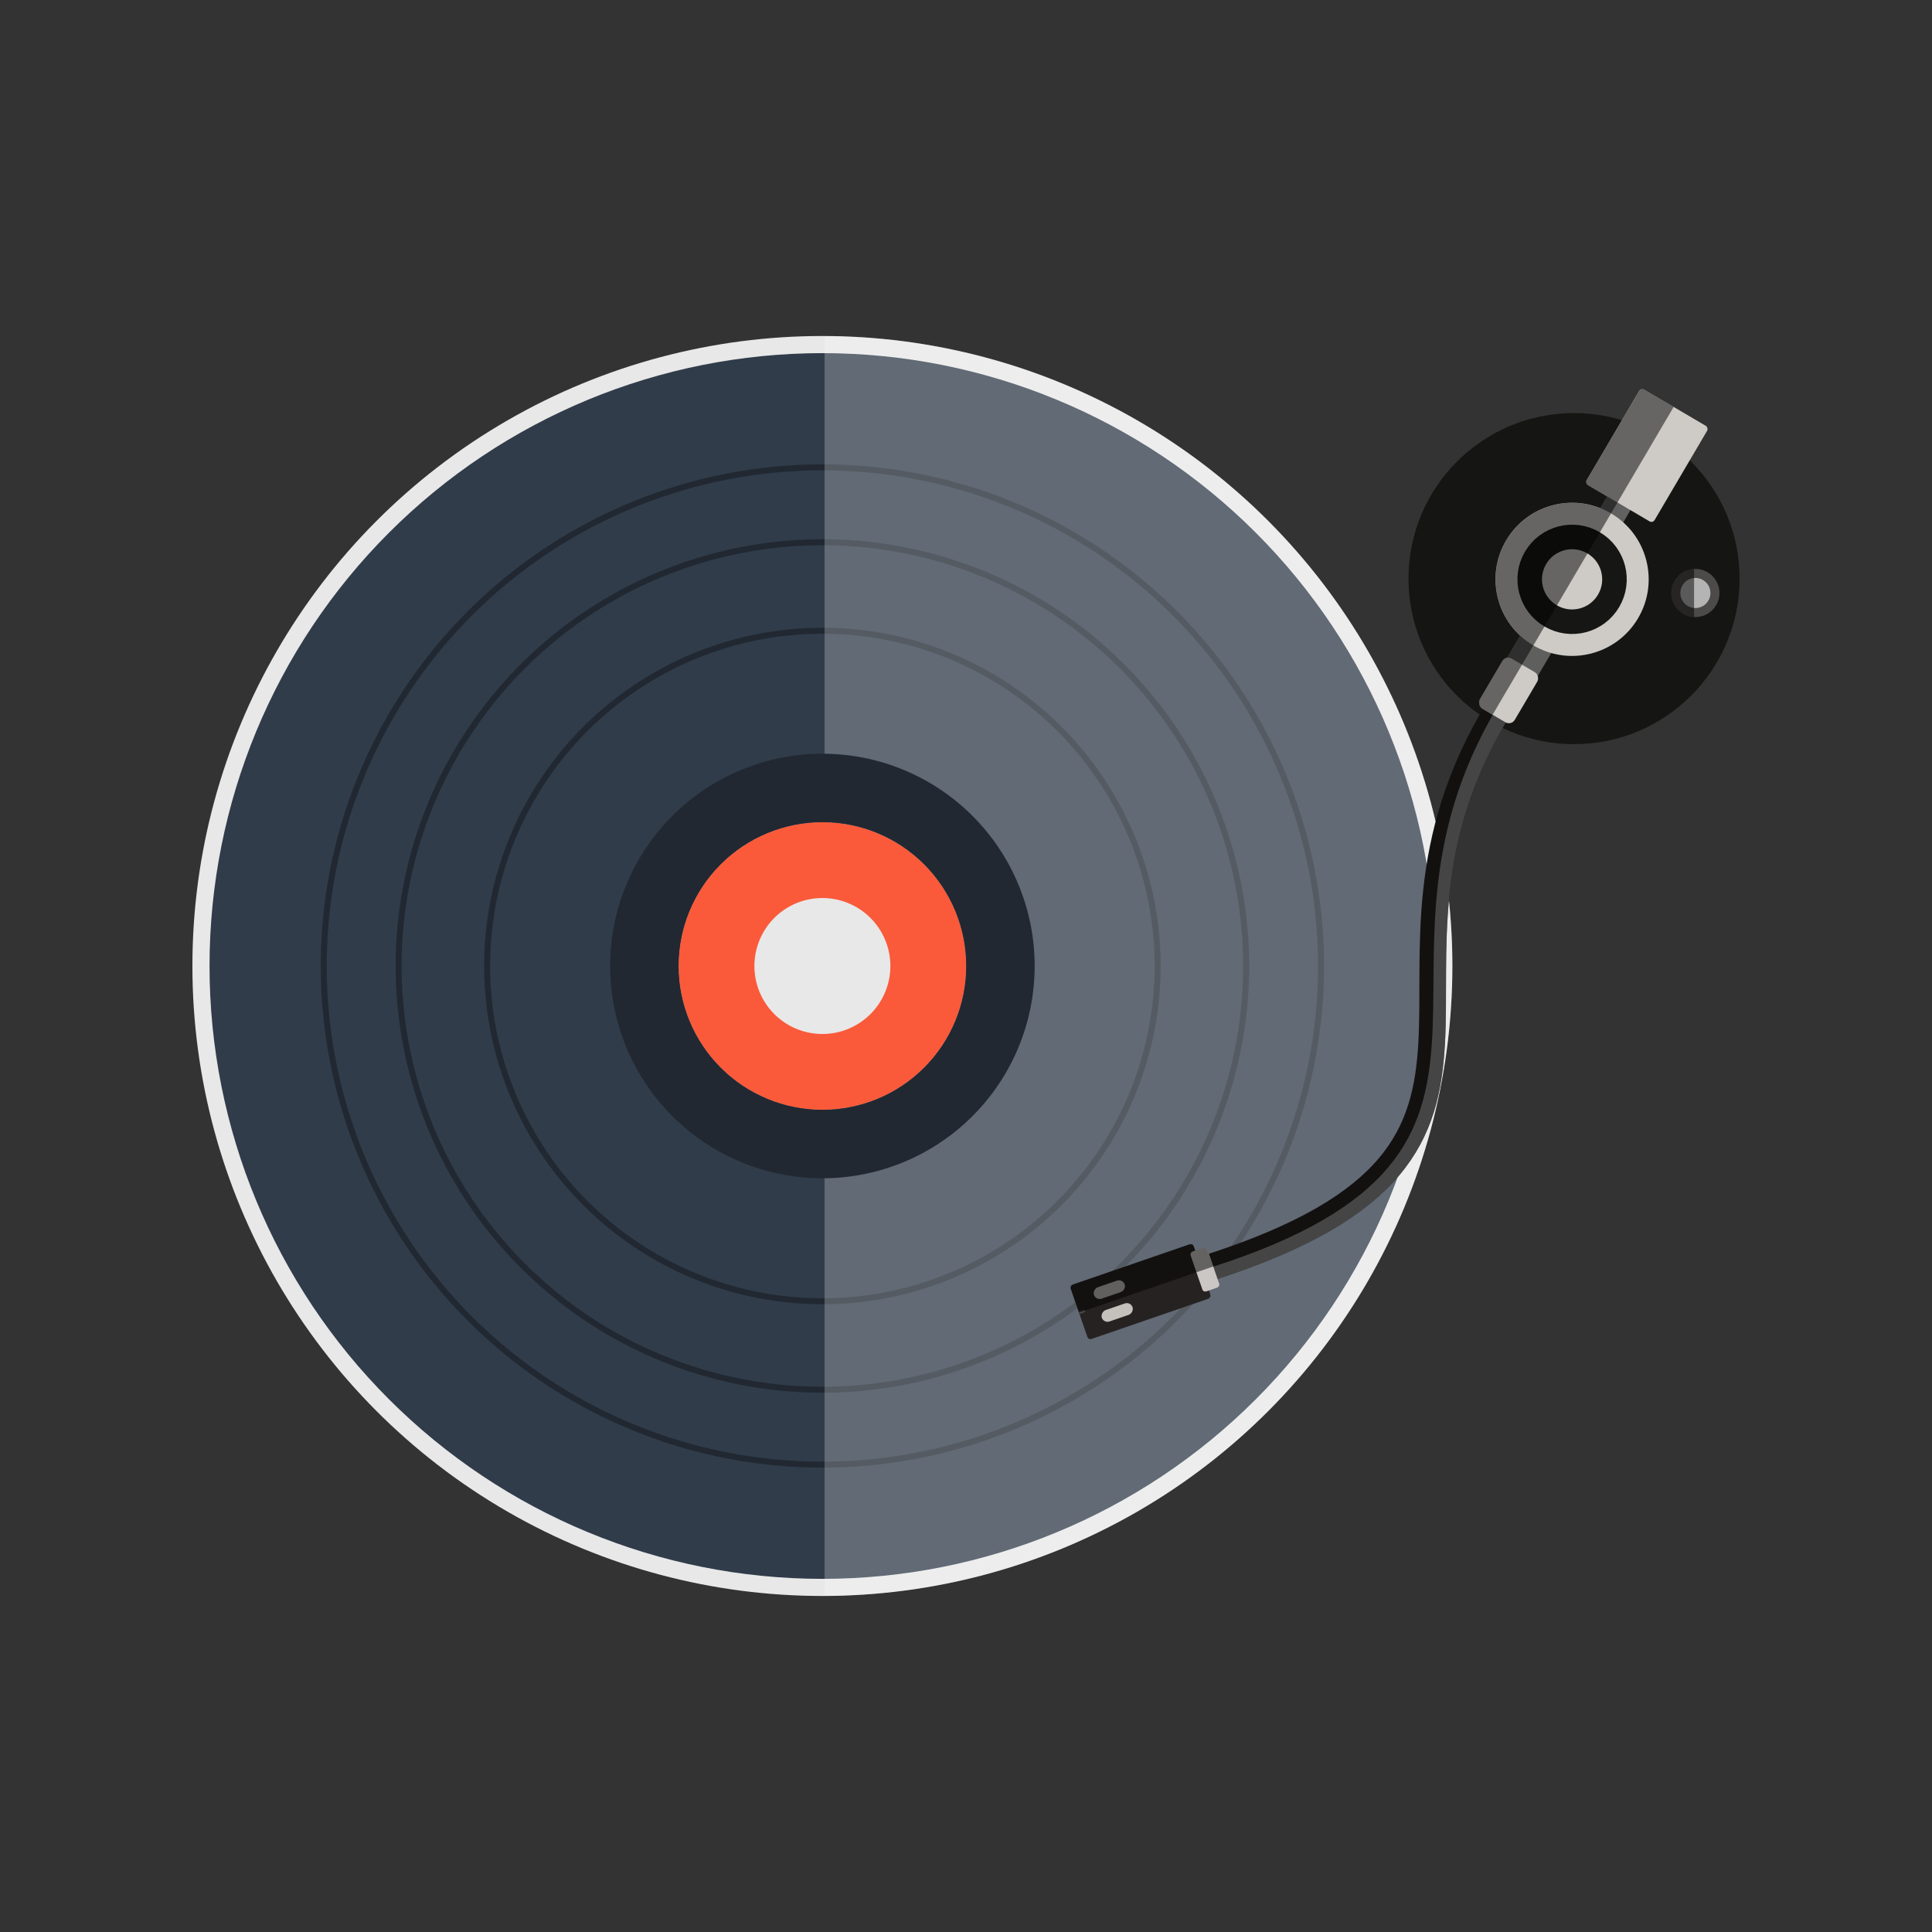 <?xml version="1.0" encoding="UTF-8"?>
<svg width="3e3mm" height="3e3mm" version="1.1" viewBox="0 0 10629.921 10629.921" xmlns="http://www.w3.org/2000/svg">
 <rect x="0" y="0" width="10629.921" height="10629.921" fill="#333333" stroke="none"/>
 <g transform="translate(3710.8 9990.2)">
  <circle cx="814.03" cy="-4675.3" r="3466.2" fill="#e8e8e8" fill-rule="evenodd"/>
  <path transform="translate(-3710.8 -9990.2)" d="m4524.8 1943c-894.3 0-1752 355.26-2384.3 987.63s-987.63 1490-987.63 2384.3 355.26 1752 987.63 2384.3 1490 987.63 2384.3 987.63 1752-355.26 2384.3-987.63 987.63-1490 987.63-2384.3-355.26-1752-987.63-2384.3-1490-987.63-2384.3-987.63zm0 2580.8c209.84-3e-4 411.08 83.356 559.46 231.73 148.38 148.38 231.73 349.62 231.73 559.45 3e-4 209.84-83.357 411.08-231.73 559.46-148.38 148.38-349.62 231.73-559.46 231.73-209.84-2e-4 -411.08-83.358-559.45-231.73-148.38-148.38-231.73-349.62-231.73-559.46 2e-4 -209.84 83.357-411.08 231.73-559.45s349.62-231.73 559.45-231.73z" fill="#303c4a" fill-rule="evenodd"/>
  <circle cx="814.03" cy="-4675.3" r="2743.5" fill="none" stroke="#212832" stroke-linecap="round" stroke-linejoin="round" stroke-width="32.966"/>
  <circle cx="814.03" cy="-4675.3" r="2331.6" fill="none" stroke="#212832" stroke-linecap="round" stroke-linejoin="round" stroke-width="32.966"/>
  <circle cx="814.03" cy="-4675.3" r="1844.7" fill="none" stroke="#212832" stroke-linecap="round" stroke-linejoin="round" stroke-width="32.966"/>
  <circle cx="4949.6" cy="-6806.6" r="910.84" fill="#151513" fill-rule="evenodd"/>
  <circle cx="5617.3" cy="-6727.5" r="132.37" fill="#4c4b49" fill-rule="evenodd"/>
  <circle cx="5617.3" cy="-6727.5" r="82.734" fill="#b4b4b4" fill-rule="evenodd"/>
  <path d="m5610-6859.6a132.37 132.37 0 0 0 -125.04 132.13 132.37 132.37 0 0 0 125.04 132v-264.14z" fill-rule="evenodd" opacity=".5"/>
  <path transform="translate(-3710.8 -9990.2)" d="m4536.8 1849.4v2674.8c207.68 3.145 405.79 87.831 551.58 235.78 145.78 147.95 227.54 347.28 227.63 554.99-0.133 207.67-81.913 406.97-227.69 554.88-145.78 147.91-343.87 232.57-551.52 235.71v2675.1c917.13-3.17 1795.6-369.69 2443.1-1019.3 647.43-649.6 1011-1529.3 1011.1-2446.4-0.153-917.11-363.76-1796.8-1011.2-2446.3-647.42-649.56-1525.9-1016.1-2443-1019.2z" fill="#fff" opacity=".237"/>
  <g transform="matrix(7.018 4.128 -4.128 7.018 24232 4997.1)">
   <rect x="-2785.2" y="-117.17" width="18.291" height="32.11" ry="2.201" fill="#606160" fill-rule="evenodd"/>
   <rect x="-2788.2" y="-11.52" width="24.109" height="33.346" ry=".025" fill="#5f5f5e" fill-rule="evenodd"/>
   <circle cx="-2777.2" cy="-47.8" r="51.752" fill="#cecbc6" fill-rule="evenodd"/>
   <circle cx="-2777.2" cy="-47.8" r="28.638" fill="none" stroke="#161614" stroke-linecap="round" stroke-linejoin="round" stroke-width="16.584"/>
   <rect x="-2802.7" y="-183.02" width="53.246" height="74.916" ry="2.444" fill="#cecbc6" fill-rule="evenodd"/>
   <path d="m-2775.7 51.648c-3.931 214.01 197.74 228.69 24.286 424.29" fill="none" stroke="#131110" stroke-width="18"/>
   <path d="m-2777 51.625c-1.514 209.15 197.86 231.8 25.732 424.47l6.555 5.812c43.975-49.59 65.006-88.539 70.965-123.16 5.959-34.623-3.749-63.964-18.268-92.168-29.036-56.408-76.63-110.59-74.717-214.76z" fill="#7b7b7b" fill-rule="evenodd" opacity=".5"/>
   <rect x="-2789.8" y="19.06" width="27.36" height="39.24" ry="4.628" fill="#cecbc6" fill-rule="evenodd"/>
   <path d="m-2800.2-183.02c-1.354 0-2.443 1.09-2.443 2.443v70.029c0 1.354 1.089 2.443 2.443 2.443h15.035v9.215a51.752 51.752 0 0 0 -43.719 51.09 51.752 51.752 0 0 0 40.705 50.525v17.461c-0.989 0.848-1.627 2.091-1.627 3.502v29.984c0 2.564 2.065 4.629 4.629 4.629h8.06v-241.32h-23.084z" fill-rule="evenodd" opacity=".5"/>
   <g transform="matrix(.76 .65 -.65 .76 -406.99 1828.2)" fill-rule="evenodd">
    <g transform="translate(115.91 34.394)">
     <rect x="-2795.6" y="468.93" width="38.857" height="87.885" ry="2.201" fill="#262221"/>
     <rect x="-2790.4" y="460.89" width="28.51" height="12.009" ry="2.041" fill="#cbc7c4"/>
     <rect x="-2788.4" y="521.41" width="8.142" height="21.949" ry="4.071" fill="#c4c1bc"/>
     <rect x="-2772.1" y="521.41" width="8.142" height="21.949" ry="4.071" fill="#c4c1bc"/>
     <path d="m-2776.2 552.31c-0.504 0-0.91 0.79-0.91 1.771v2.74h1.82v-2.74c0-0.982-0.406-1.771-0.91-1.771z" fill="#4c4b49"/>
    </g>
    <path d="m-2672.5 495.28c-1.131 0-2.041 0.91-2.041 2.041v6.006h-2.973c-1.219 0-2.199 0.982-2.199 2.201v83.484c0 1.219 0.98 2.199 2.199 2.199h17.164v-95.932z" opacity=".5"/>
   </g>
  </g>
  <path transform="translate(-3710.8 -9990.2)" d="m4524.8 4523.8a791.19 791.19 0 0 0 -791.19 791.19 791.19 791.19 0 0 0 791.19 791.19 791.19 791.19 0 0 0 791.19 -791.19 791.19 791.19 0 0 0 -791.19 -791.19zm0 417.18a374.01 374.01 0 0 1 374.01 374.01 374.01 374.01 0 0 1 -374.01 374.01 374.01 374.01 0 0 1 -374.01 -374.01 374.01 374.01 0 0 1 374.01 -374.01z" fill="#fa5a3a" fill-rule="evenodd"/>
  <path transform="translate(-3710.8 -9990.2)" d="m4524.8 4147c-309.76 3e-4 -606.83 123.05-825.86 342.08s-342.08 516.1-342.08 825.86c-2e-4 309.76 123.05 606.83 342.08 825.86s516.1 342.08 825.86 342.08c309.76 2e-4 606.83-123.05 825.86-342.08s342.08-516.1 342.08-825.86c-3e-4 -309.76-123.05-606.83-342.08-825.86s-516.1-342.08-825.86-342.08zm0 376.76c209.84-3e-4 411.08 83.356 559.46 231.73 148.38 148.38 231.73 349.62 231.73 559.45 3e-4 209.84-83.357 411.08-231.73 559.46-148.38 148.38-349.62 231.73-559.46 231.73-209.84-2e-4 -411.08-83.358-559.45-231.73-148.38-148.38-231.73-349.62-231.73-559.46 2e-4 -209.84 83.357-411.08 231.73-559.45s349.62-231.73 559.45-231.73z" fill="#212832" fill-rule="evenodd"/>
 </g>
</svg>
